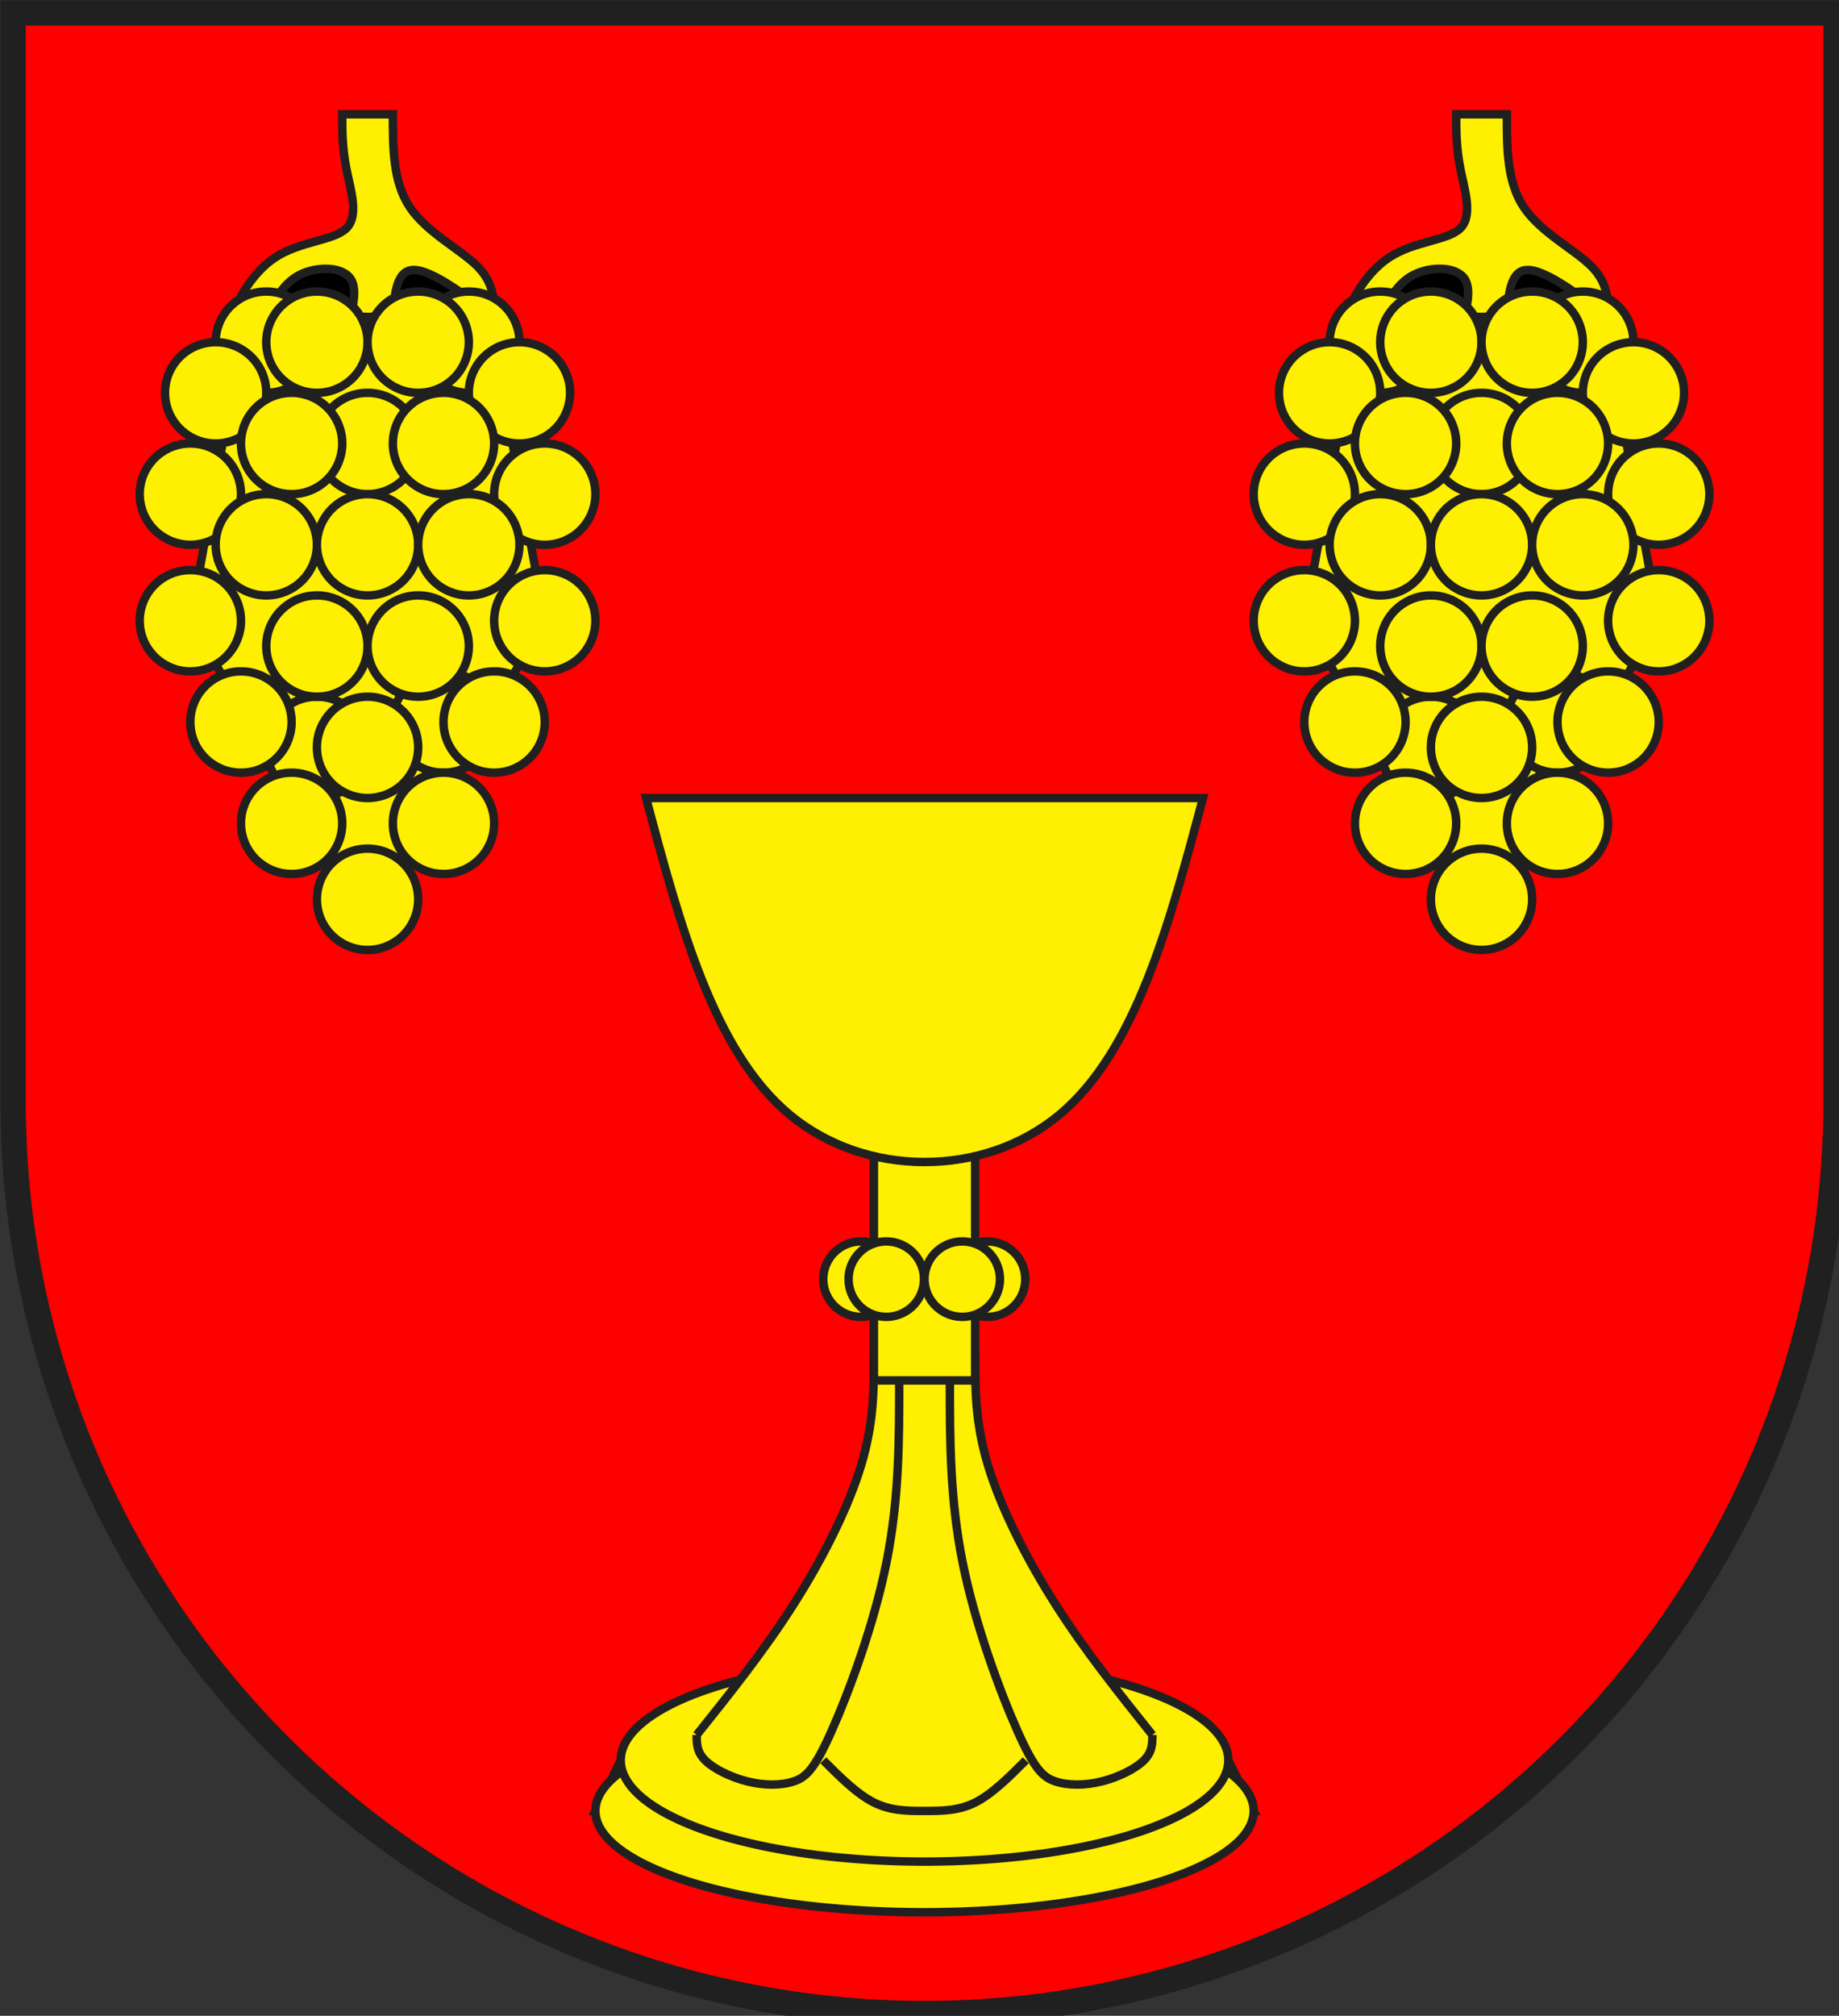 <?xml version="1.0" encoding="iso-8859-1"?>
<!DOCTYPE svg PUBLIC "-//W3C//DTD SVG 1.1//EN" "http://www.w3.org/Graphics/SVG/1.1/DTD/svg11.dtd">
<!-- Auto-generated by fig2svg tool
     Date: Wed Nov  1 08:17:38 2006 -->
<svg xmlns="http://www.w3.org/2000/svg"
   xmlns:dc="http://purl.org/dc/elements/1.1/"
   xmlns:cc="http://creativecommons.org/ns#"
   xmlns:rdf="http://www.w3.org/1999/02/22-rdf-syntax-ns#"
   xmlns:svg="http://www.w3.org/2000/svg"
   xmlns:xlink="http://www.w3.org/1999/xlink"
     width="438" height="480" viewBox="21 15 438 480">
<rect x="21" y="15" width="438" height="480" fill="#333333" stroke="none"/>
<title>
Wappen Vignogn (CH-GR)
</title>
<style type="text/css">
  <![CDATA[
  .Rand2 { stroke: #202020; stroke-width:30; }
  .Rand6 { stroke: #202020; stroke-width:90; }
  .Schwarz { fill: #000000; }
  .Rot { fill: #ff0000; }
  .Gold { fill: #ffef00; }
  ]]>
</style>
<defs>
<path id="traube-schwarz-1"
      d="M1170,1440 L2070,1440 L2070,1350 L1890,1170 L1350,1170 L1170,1440 Z" />
<path id="traube-stiel-1"
      d="M1530,630 C1530,690 1530,750 1545,825 C1560,900 1590,990 1545,1035
         C1500,1080 1380,1080 1290,1140 C1200,1200 1140,1320 1140,1365
         C1140,1410 1200,1380 1260,1350 C1290,1290 1320,1230 1380,1200
         C1440,1170 1530,1170 1560,1215 C1590,1260 1560,1350 1530,1440
         L1710,1440 C1710,1320 1710,1200 1770,1185
         C1830,1170 1950,1260 2070,1350 C2070,1290 2070,1230 2010,1170
         C1950,1110 1830,1050 1770,960 C1710,870 1710,750 1710,630 L1530,630 Z" />
<path id="traube-1"
      d="M1170,1440 L990,2430 L1620,3510 L2250,2430 L2070,1440 L1980,1350
         L1260,1350 L1170,1440 Z" />
<path id="beere1-1"
      d="M1440,1440 A180,180 0.0 0 0 1080,1440 A180,180 0.0 0 0 1440,1440 Z" />
<path id="beere1-2"
      d="M2160,1440 A180,180 0.0 0 0 1800,1440 A180,180 0.0 0 0 2160,1440 Z" />
<path id="beere2-1"
      d="M1800,3150 A180,180 0.0 0 0 1440,3150 A180,180 0.0 0 0 1800,3150 Z" />
<path id="beere2-2"
      d="M1620,2880 A180,180 0.0 0 0 1260,2880 A180,180 0.0 0 0 1620,2880 Z" />
<path id="beere2-3"
      d="M1350,2790 A180,180 0.0 0 0 990,2790 A180,180 0.0 0 0 1350,2790 Z" />
<path id="beere2-4"
      d="M2070,2790 A180,180 0.0 0 0 1710,2790 A180,180 0.0 0 0 2070,2790 Z" />
<path id="beere2-5"
      d="M1170,1980 A180,180 0.0 0 0 810,1980 A180,180 0.0 0 0 1170,1980 Z" />
<path id="beere2-6"
      d="M2430,1980 A180,180 0.0 0 0 2070,1980 A180,180 0.0 0 0 2430,1980 Z" />
<path id="beere2-7"
      d="M1170,2430 A180,180 0.0 0 0 810,2430 A180,180 0.0 0 0 1170,2430 Z" />
<path id="beere2-8"
      d="M2340,1620 A180,180 0.0 0 0 1980,1620 A180,180 0.0 0 0 2340,1620 Z" />
<path id="beere2-9"
      d="M1800,1800 A180,180 0.0 0 0 1440,1800 A180,180 0.0 0 0 1800,1800 Z" />
<path id="beere2-10"
      d="M2430,2430 A180,180 0.0 0 0 2070,2430 A180,180 0.0 0 0 2430,2430 Z" />
<path id="beere2-11"
      d="M1260,1620 A180,180 0.0 0 0 900,1620 A180,180 0.0 0 0 1260,1620 Z" />
<path id="beere3-1"
      d="M1440,2160 A180,180 0.0 0 0 1080,2160 A180,180 0.0 0 0 1440,2160 Z" />
<path id="beere3-2"
      d="M1800,2160 A180,180 0.0 0 0 1440,2160 A180,180 0.0 0 0 1800,2160 Z" />
<path id="beere3-3"
      d="M2160,2160 A180,180 0.0 0 0 1800,2160 A180,180 0.0 0 0 2160,2160 Z" />
<path id="beere3-4"
      d="M1620,2520 A180,180 0.0 0 0 1260,2520 A180,180 0.0 0 0 1620,2520 Z" />
<path id="beere3-5"
      d="M1980,2520 A180,180 0.0 0 0 1620,2520 A180,180 0.0 0 0 1980,2520 Z" />
<path id="beere3-6"
      d="M1800,2880 A180,180 0.0 0 0 1440,2880 A180,180 0.0 0 0 1800,2880 Z" />
<path id="beere3-7"
      d="M1530,3150 A180,180 0.0 0 0 1170,3150 A180,180 0.0 0 0 1530,3150 Z" />
<path id="beere3-8"
      d="M2070,3150 A180,180 0.0 0 0 1710,3150 A180,180 0.0 0 0 2070,3150 Z" />
<path id="beere3-9"
      d="M1800,3420 A180,180 0.0 0 0 1440,3420 A180,180 0.0 0 0 1800,3420 Z" />
<path id="beere3-10"
      d="M2250,2790 A180,180 0.0 0 0 1890,2790 A180,180 0.0 0 0 2250,2790 Z" />
<path id="beere3-11"
      d="M1530,1800 A180,180 0.0 0 0 1170,1800 A180,180 0.0 0 0 1530,1800 Z" />
<path id="beere3-12"
      d="M2070,1800 A180,180 0.0 0 0 1710,1800 A180,180 0.0 0 0 2070,1800 Z" />
<path id="beere3-13"
      d="M1620,1440 A180,180 0.0 0 0 1260,1440 A180,180 0.0 0 0 1620,1440 Z" />
<path id="beere3-14"
      d="M1980,1440 A180,180 0.0 0 0 1620,1440 A180,180 0.0 0 0 1980,1440 Z" />
<clipPath id="clippath">
<path d="M360,4140 A3240,3240 0.0 0 0 6840,4140 L6840,270 L360,270 L360,4140 Z" />
</clipPath>
</defs>
<g stroke="none" stroke-miterlimit="10" stroke-width="10"
   stroke-linecap="butt" stroke-linejoin="miter"
   fill="none" fill-rule="evenodd" transform="scale(0.067)">
<g clip-path="url(#clippath)">
<path id="feld-1" class="Rot"
      d="M-225,-225 L-225,7425 L7425,7425 L7425,-225 L-225,-225 Z" />
<path id="kelch-schwarz-1" class="Schwarz Rand2"
      d="M2520,6480 L2430,6660 L4770,6660 L4680,6480 L2520,6480 Z" />
<path id="kelch1-1" class="Gold Rand2"
      d="M4770,6660 A1170,360 0.0 0 0 2430,6660 A1170,360 0.0 0 0 4770,6660 Z" />
<path id="kelch2-1" class="Gold Rand2"
      d="M4680,6480 A1080,360 0.0 0 0 2520,6480 A1080,360 0.0 0 0 4680,6480 Z" />
<path id="kelch3-1" class="Gold Rand2"
      d="M4410,6390 C4290,6240 4170,6090 4065,5925
         C3960,5760 3870,5580 3825,5430 C3780,5280 3780,5160 3780,5040
         L3420,5040 C3420,5160 3420,5280 3375,5430
         C3330,5580 3240,5760 3135,5925 C3030,6090 2910,6240 2790,6390" />
<path id="kelchk1-1" class="Gold Rand2"
      d="M3508,4770 A134,134 0.0 0 0 3240,4770 A134,134 0.0 0 0 3508,4770 Z" />
<path id="kelchk1-2" class="Gold Rand2"
      d="M3958,4770 A134,134 0.0 0 0 3690,4770 A134,134 0.0 0 0 3958,4770 Z" />
<path id="kelch4-1" class="Gold Rand2"
      d="M3420,4320 L3420,5130 L3780,5130 L3780,4320 L3420,4320 Z" />
<path id="kelchk2-1" class="Gold Rand2"
      d="M3598,4770 A134,134 0.0 0 0 3330,4770 A134,134 0.0 0 0 3598,4770 Z" />
<path id="kelchk2-2" class="Gold Rand2"
      d="M3868,4770 A134,134 0.0 0 0 3600,4770 A134,134 0.0 0 0 3868,4770 Z" />
<path id="kelch5-1" class="Gold Rand2"
      d="M2610,3060 C2730,3510 2850,3960 3120,4185
         C3390,4410 3810,4410 4080,4185 C4350,3960 4470,3510 4590,3060
         L2610,3060 Z" />
<path id="kelch-linie-1" class="Rand2"
      d="M3240,6480 C3300,6540 3360,6600 3420,6630
         C3480,6660 3540,6660 3600,6660 C3660,6660 3720,6660 3780,6630
         C3840,6600 3900,6540 3960,6480" />
<path id="kelch-linie-2" class="Rand2"
      d="M3510,5130 C3510,5340 3510,5550 3465,5775
         C3420,6000 3330,6240 3270,6375 C3210,6510 3180,6540 3135,6555
         C3090,6570 3030,6570 2970,6555 C2910,6540 2850,6510 2820,6480
         C2790,6450 2790,6420 2790,6390" />
<path id="kelch-linie-3" class="Rand2"
      d="M3690,5130 C3690,5340 3690,5550 3735,5775
         C3780,6000 3870,6240 3930,6375 C3990,6510 4020,6540 4065,6555
         C4110,6570 4170,6570 4230,6555 C4290,6540 4350,6510 4380,6480
         C4410,6450 4410,6420 4410,6390" />
<use class="Schwarz" xlink:href="#traube-schwarz-1" />
<use class="Gold Rand2" xlink:href="#traube-stiel-1" />
<use class="Gold Rand2" xlink:href="#traube-1" />
<use class="Gold Rand2" xlink:href="#beere1-1" />
<use class="Gold Rand2" xlink:href="#beere1-2" />
<use class="Gold Rand2" xlink:href="#beere2-1" />
<use class="Gold Rand2" xlink:href="#beere2-2" />
<use class="Gold Rand2" xlink:href="#beere2-3" />
<use class="Gold Rand2" xlink:href="#beere2-4" />
<use class="Gold Rand2" xlink:href="#beere2-5" />
<use class="Gold Rand2" xlink:href="#beere2-6" />
<use class="Gold Rand2" xlink:href="#beere2-7" />
<use class="Gold Rand2" xlink:href="#beere2-8" />
<use class="Gold Rand2" xlink:href="#beere2-9" />
<use class="Gold Rand2" xlink:href="#beere2-10" />
<use class="Gold Rand2" xlink:href="#beere2-11" />
<use class="Gold Rand2" xlink:href="#beere3-1" />
<use class="Gold Rand2" xlink:href="#beere3-2" />
<use class="Gold Rand2" xlink:href="#beere3-3" />
<use class="Gold Rand2" xlink:href="#beere3-4" />
<use class="Gold Rand2" xlink:href="#beere3-5" />
<use class="Gold Rand2" xlink:href="#beere3-6" />
<use class="Gold Rand2" xlink:href="#beere3-7" />
<use class="Gold Rand2" xlink:href="#beere3-8" />
<use class="Gold Rand2" xlink:href="#beere3-9" />
<use class="Gold Rand2" xlink:href="#beere3-10" />
<use class="Gold Rand2" xlink:href="#beere3-11" />
<use class="Gold Rand2" xlink:href="#beere3-12" />
<use class="Gold Rand2" xlink:href="#beere3-13" />
<use class="Gold Rand2" xlink:href="#beere3-14" />
<g transform="translate(3960,0)">
<use class="Schwarz" xlink:href="#traube-schwarz-1" />
<use class="Gold Rand2" xlink:href="#traube-stiel-1" />
<use class="Gold Rand2" xlink:href="#traube-1" />
<use class="Gold Rand2" xlink:href="#beere1-1" />
<use class="Gold Rand2" xlink:href="#beere1-2" />
<use class="Gold Rand2" xlink:href="#beere2-1" />
<use class="Gold Rand2" xlink:href="#beere2-2" />
<use class="Gold Rand2" xlink:href="#beere2-3" />
<use class="Gold Rand2" xlink:href="#beere2-4" />
<use class="Gold Rand2" xlink:href="#beere2-5" />
<use class="Gold Rand2" xlink:href="#beere2-6" />
<use class="Gold Rand2" xlink:href="#beere2-7" />
<use class="Gold Rand2" xlink:href="#beere2-8" />
<use class="Gold Rand2" xlink:href="#beere2-9" />
<use class="Gold Rand2" xlink:href="#beere2-10" />
<use class="Gold Rand2" xlink:href="#beere2-11" />
<use class="Gold Rand2" xlink:href="#beere3-1" />
<use class="Gold Rand2" xlink:href="#beere3-2" />
<use class="Gold Rand2" xlink:href="#beere3-3" />
<use class="Gold Rand2" xlink:href="#beere3-4" />
<use class="Gold Rand2" xlink:href="#beere3-5" />
<use class="Gold Rand2" xlink:href="#beere3-6" />
<use class="Gold Rand2" xlink:href="#beere3-7" />
<use class="Gold Rand2" xlink:href="#beere3-8" />
<use class="Gold Rand2" xlink:href="#beere3-9" />
<use class="Gold Rand2" xlink:href="#beere3-10" />
<use class="Gold Rand2" xlink:href="#beere3-11" />
<use class="Gold Rand2" xlink:href="#beere3-12" />
<use class="Gold Rand2" xlink:href="#beere3-13" />
<use class="Gold Rand2" xlink:href="#beere3-14" />
</g>
</g>
<path id="clip-boundary" class="Rand6"
      d="M360,4140 A3240,3240 0.0 0 0 6840,4140 L6840,270 L360,270 L360,4140 Z" />
</g>
</svg>
